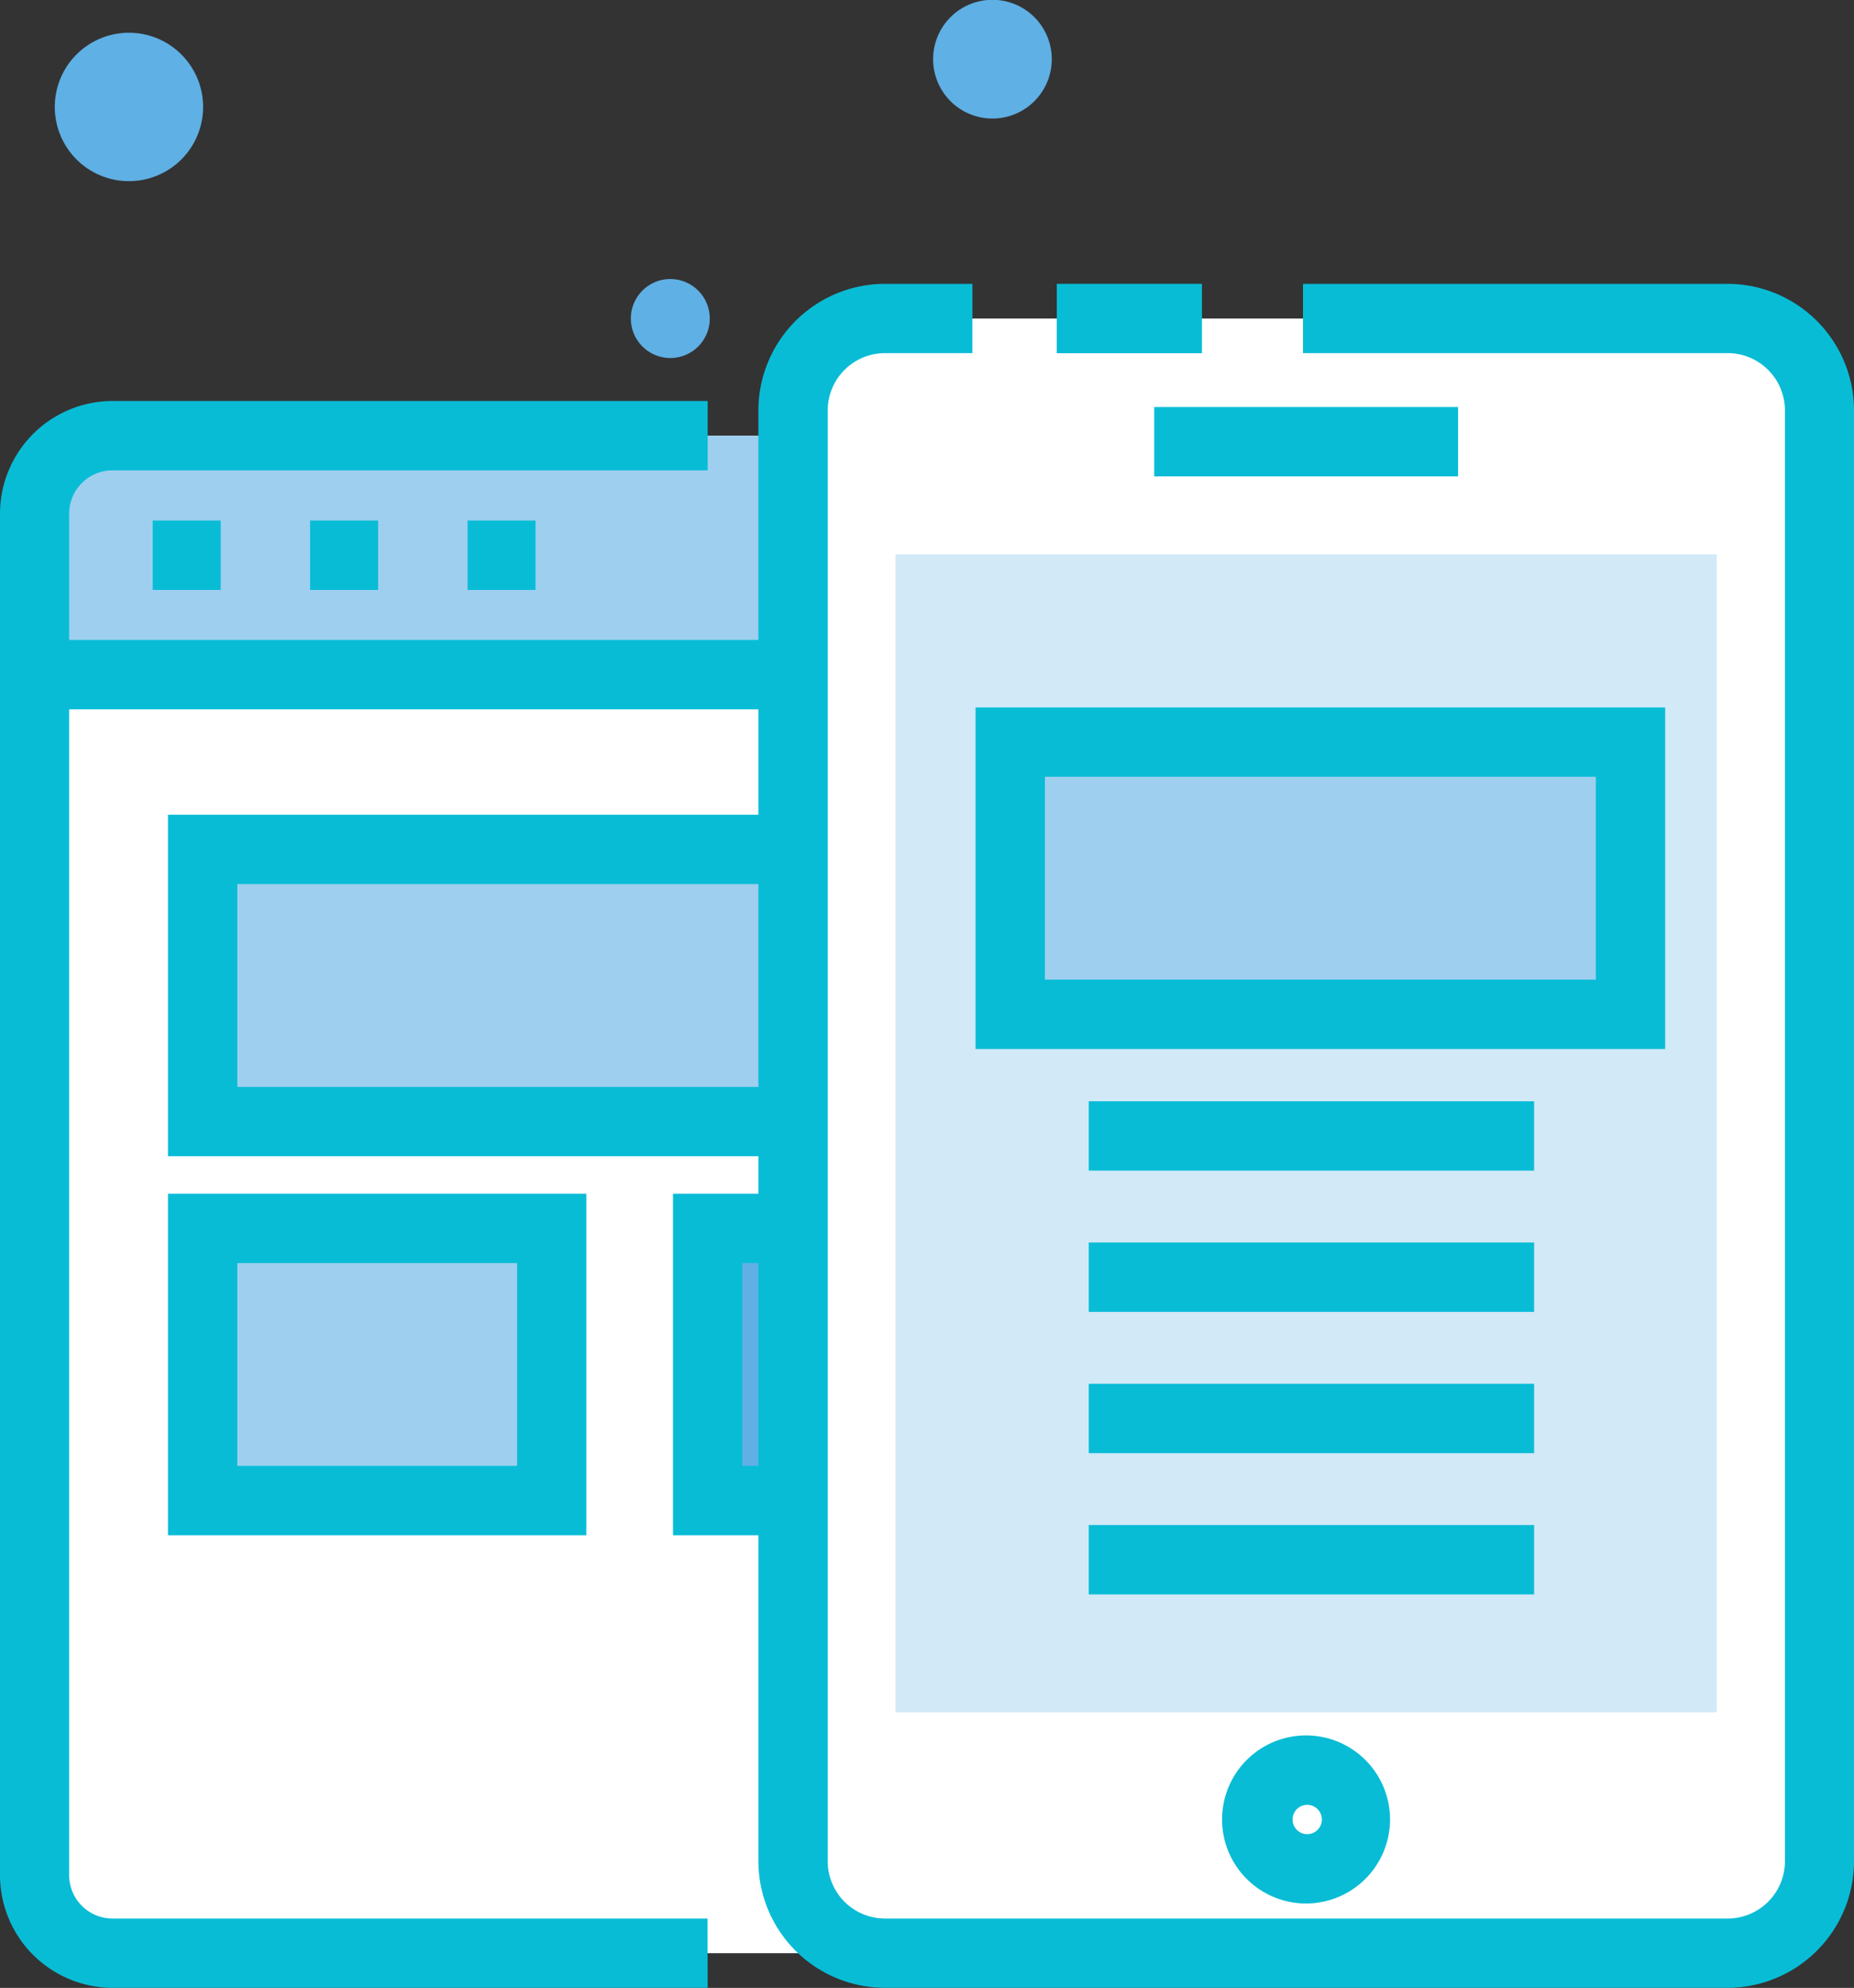 <svg xmlns="http://www.w3.org/2000/svg" id="Layer_1" data-name="Layer 1" viewBox="0 0 200 214.31"><rect x="0" y="0" width="200" height="214.31" fill="#333333" stroke="none"/><defs><style>.cls-1{fill:#fff;}.cls-2{fill:#9ecfef;}.cls-3{fill:#09bcd6;}.cls-4{fill:#5fb0e5;}.cls-5{fill:#d2e9f7;}</style></defs><title>minimal-website</title><rect class="cls-1" x="3.74" y="46.98" width="128.9" height="163.59" rx="1.85"></rect><path class="cls-2" d="M782.76,438.6H670.69a8.4,8.4,0,0,0-8.41,8.41v17.33H791.17V447A8.4,8.4,0,0,0,782.76,438.6Z" transform="translate(-658.54 -391.62)"></path><path class="cls-3" d="M734.88,605.92H670.69a12.16,12.16,0,0,1-12.15-12.15V447a12.16,12.16,0,0,1,12.15-12.15h64.19v7.48H670.69A4.67,4.67,0,0,0,666,447V593.77a4.68,4.68,0,0,0,4.67,4.68h64.19Z" transform="translate(-658.54 -391.62)"></path><rect class="cls-3" x="3.74" y="68.99" width="128.9" height="7.48"></rect><rect class="cls-3" x="16.47" y="56.12" width="7.34" height="7.48"></rect><rect class="cls-3" x="33.45" y="56.12" width="7.34" height="7.48"></rect><rect class="cls-3" x="50.44" y="56.12" width="7.33" height="7.48"></rect><rect class="cls-2" x="21.86" y="91.58" width="92.65" height="29.34"></rect><path class="cls-3" d="M776.79,516.27H676.66V479.45H776.79Zm-92.65-7.47h85.17V486.93H684.14Z" transform="translate(-658.54 -391.62)"></path><rect class="cls-2" x="21.86" y="132.43" width="37.65" height="29.34"></rect><path class="cls-3" d="M721.79,557.13H676.66V520.31h45.13Zm-37.65-7.48h30.18V527.79H684.14Z" transform="translate(-658.54 -391.62)"></path><rect class="cls-4" x="76.34" y="132.43" width="37.65" height="29.34"></rect><path class="cls-3" d="M776.27,557.13H731.14V520.31h45.13Zm-37.66-7.48h30.18V527.79H738.61Z" transform="translate(-658.54 -391.62)"></path><circle class="cls-4" cx="72.31" cy="34.34" r="4.26"></circle><path class="cls-4" d="M772,398a6.4,6.4,0,1,1-6.4-6.4A6.4,6.4,0,0,1,772,398Z" transform="translate(-658.54 -391.62)"></path><path class="cls-4" d="M680.45,403.15a8,8,0,1,1-8-8A8,8,0,0,1,680.45,403.15Z" transform="translate(-658.54 -391.62)"></path><rect class="cls-1" x="85.53" y="34.34" width="110.73" height="176.23" rx="1.99"></rect><path class="cls-3" d="M844.89,605.92H754a13.67,13.67,0,0,1-13.65-13.64V435.86A13.67,13.67,0,0,1,754,422.22h9.44v7.47H754a6.18,6.18,0,0,0-6.17,6.17V592.28a6.18,6.18,0,0,0,6.17,6.17h90.92a6.18,6.18,0,0,0,6.17-6.17V435.86a6.18,6.18,0,0,0-6.17-6.17H799.1v-7.47h45.79a13.66,13.66,0,0,1,13.65,13.64V592.28A13.66,13.66,0,0,1,844.89,605.92Z" transform="translate(-658.54 -391.62)"></path><rect class="cls-3" x="114" y="30.6" width="15.66" height="7.48"></rect><rect class="cls-3" x="124.51" y="43.88" width="32.78" height="7.48"></rect><path class="cls-3" d="M799.43,596.83a9.06,9.06,0,1,1,9.06-9.06A9.07,9.07,0,0,1,799.43,596.83Zm0-10.63a1.58,1.58,0,0,0,0,3.15,1.58,1.58,0,1,0,0-3.15Z" transform="translate(-658.54 -391.62)"></path><rect class="cls-5" x="96.6" y="59.77" width="88.59" height="124.83"></rect><rect class="cls-2" x="108.98" y="80.01" width="66.91" height="29.34"></rect><path class="cls-3" d="M838.17,504.71H763.78V467.89h74.39Zm-66.91-7.48h59.43V475.36H771.26Z" transform="translate(-658.54 -391.62)"></path><rect class="cls-3" x="117.45" y="118.72" width="48.04" height="7.48"></rect><rect class="cls-3" x="117.45" y="133.95" width="48.04" height="7.48"></rect><rect class="cls-3" x="117.45" y="149.18" width="48.04" height="7.48"></rect><rect class="cls-3" x="117.45" y="164.41" width="48.04" height="7.48"></rect></svg>